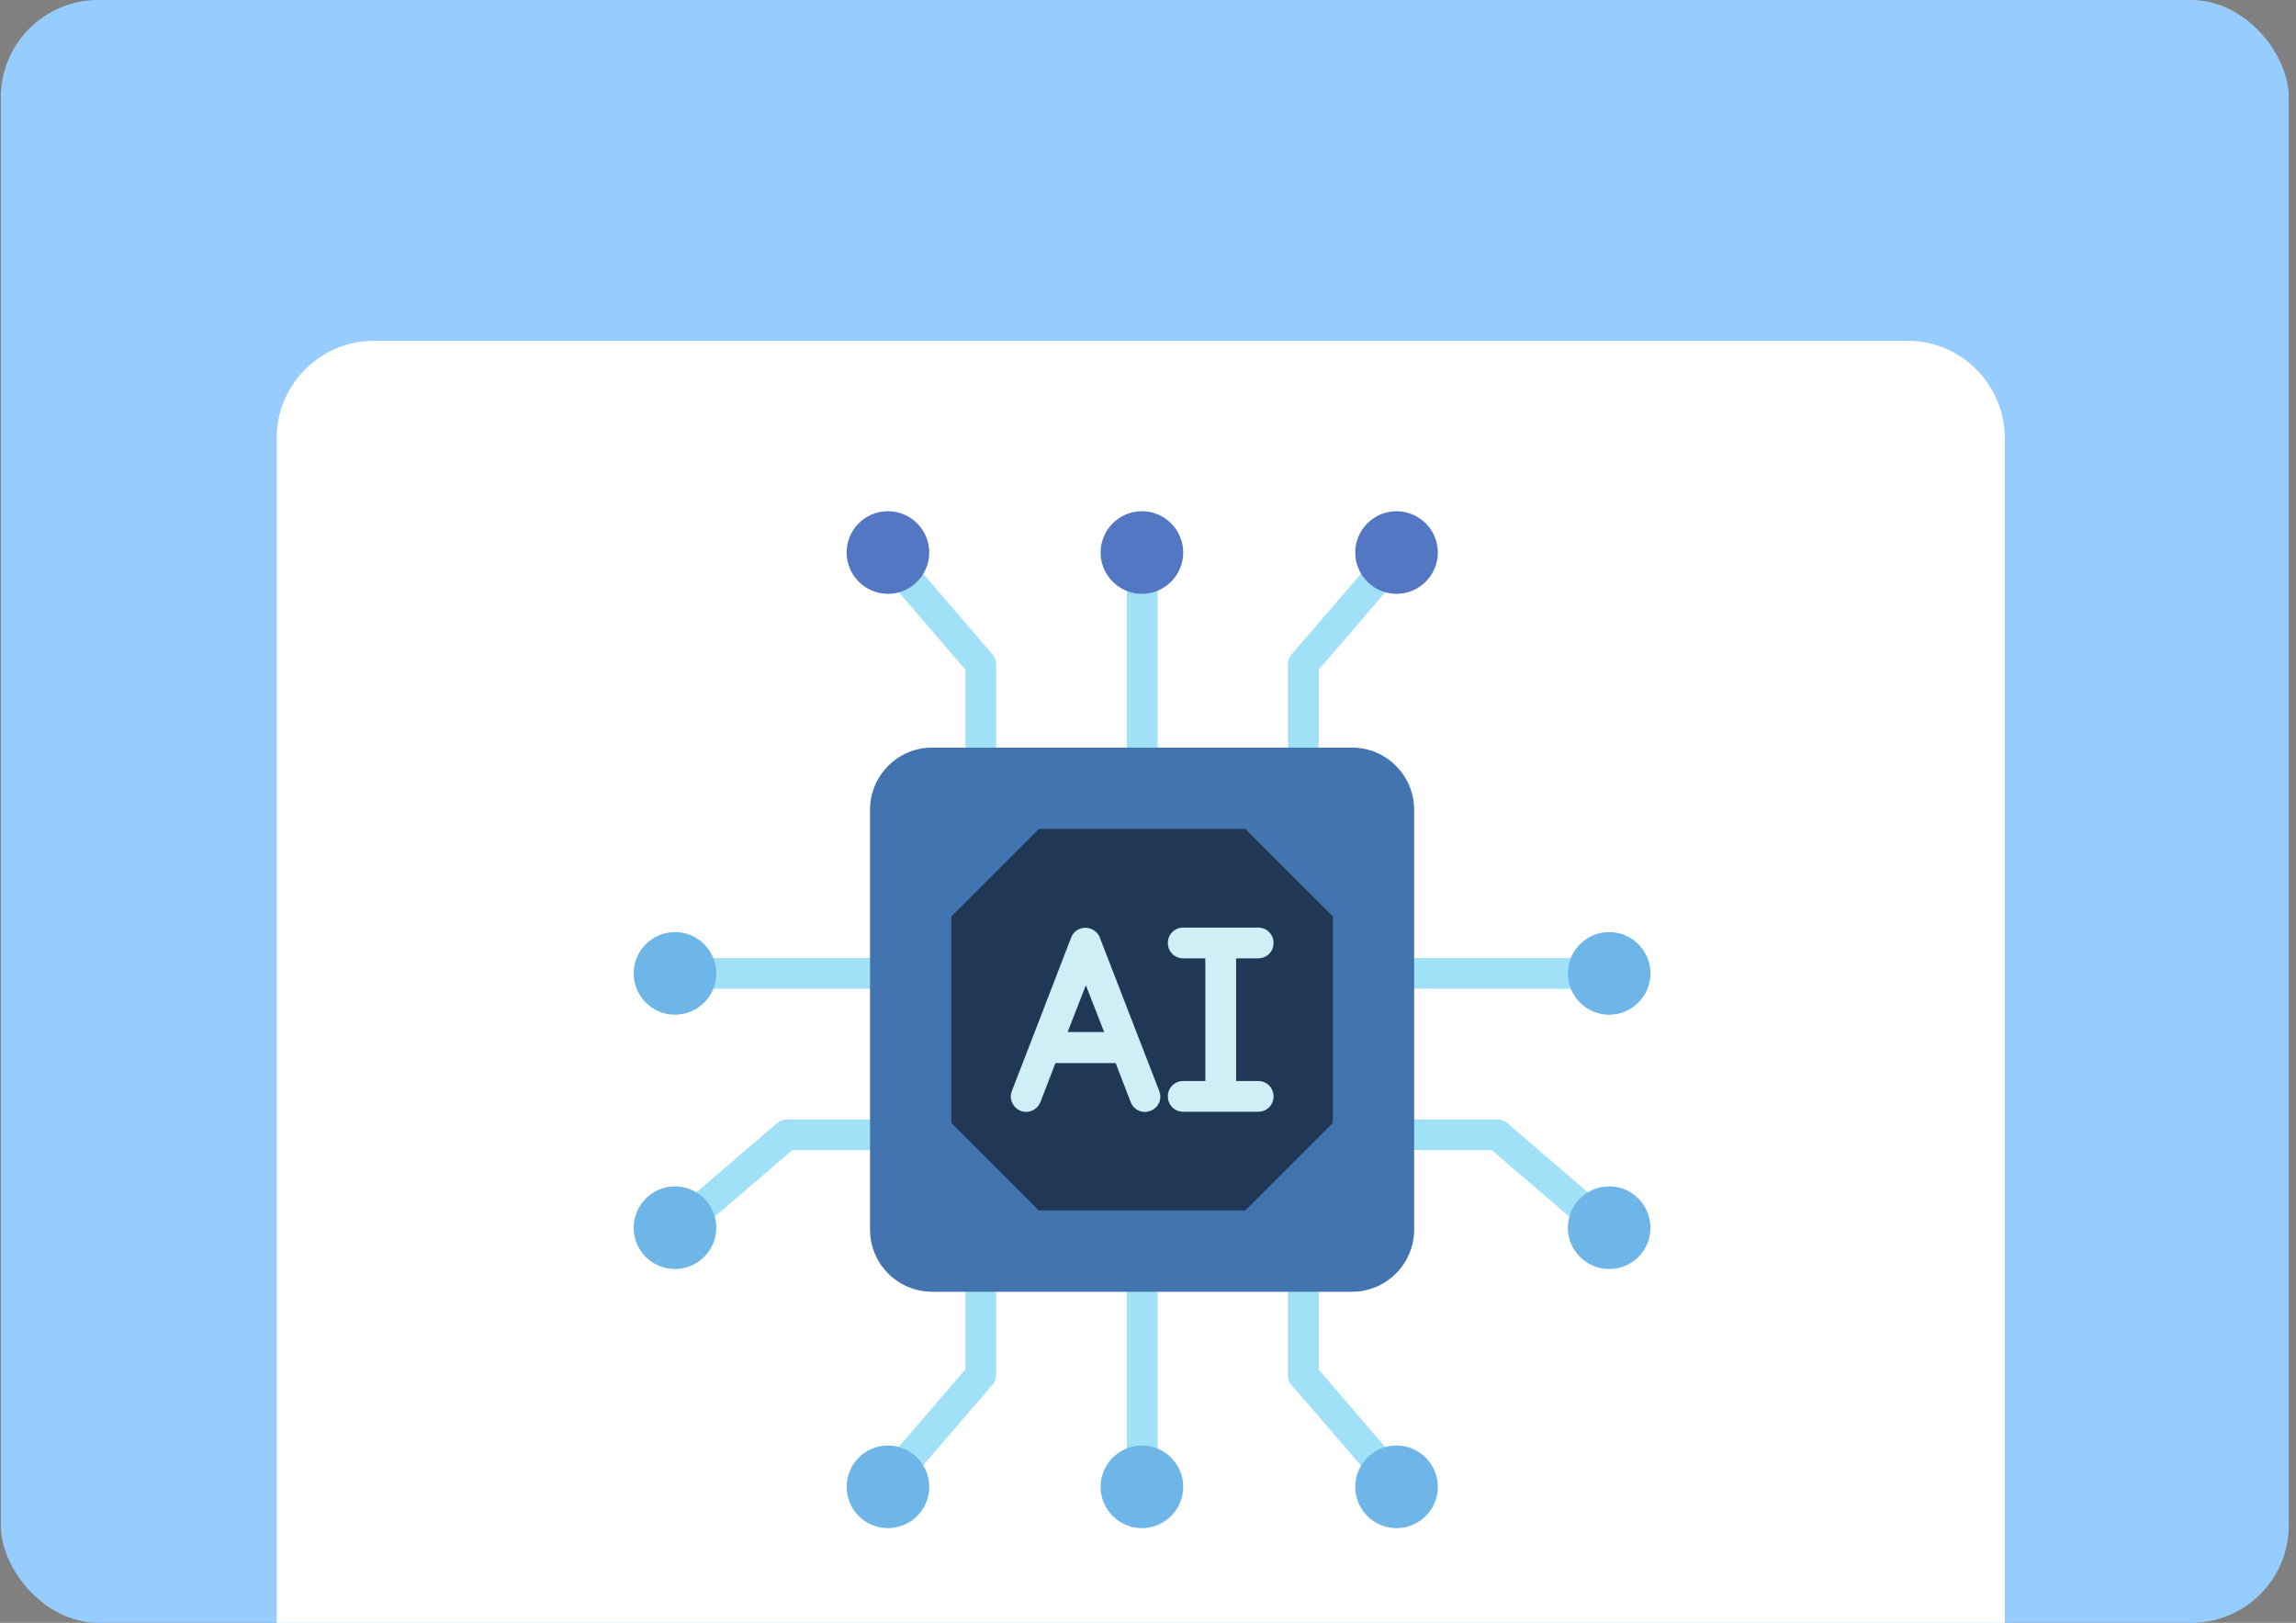 <svg width="283" height="200" viewBox="0 0 283 200" fill="none" xmlns="http://www.w3.org/2000/svg">
<rect x="0" y="0" width="283" height="200" fill="#808080" stroke="none"/>
<rect x="0.105" width="282" height="200" rx="12" fill="#97CCFF"/>
<path d="M34.105 54C34.105 47.373 39.478 42 46.105 42H235.105C241.733 42 247.105 47.373 247.105 54V200H34.105V54Z" fill="white"/>
<path d="M138.894 180.044C138.894 181.11 139.723 181.939 140.789 181.939C141.855 181.939 142.684 181.11 142.684 180.044V159.202C142.684 158.136 141.855 157.307 140.789 157.307C139.723 157.307 138.894 158.136 138.894 159.202V180.044ZM162.539 159.518C162.539 158.452 161.71 157.623 160.644 157.623C159.578 157.623 158.75 158.452 158.75 159.518V169.465C158.75 169.978 158.947 170.452 159.302 170.807L169.289 182.413C169.96 183.202 171.144 183.32 171.934 182.649C172.723 181.978 172.842 180.794 172.171 180.005L162.539 168.794V159.518ZM174.658 137.965C173.592 137.965 172.763 138.794 172.763 139.859C172.763 140.925 173.592 141.754 174.658 141.754H183.895L195.105 151.386C195.895 152.057 197.079 151.939 197.75 151.149C198.421 150.36 198.303 149.175 197.513 148.504L185.908 138.517C185.552 138.162 185.079 137.965 184.566 137.965H174.658ZM195.145 121.859C196.21 121.859 197.039 121.03 197.039 119.965C197.039 118.898 196.21 118.07 195.145 118.07H174.302C173.237 118.07 172.408 118.898 172.408 119.965C172.408 121.03 173.237 121.859 174.302 121.859H195.145ZM106.92 141.754C107.986 141.754 108.815 140.925 108.815 139.859C108.815 138.794 107.986 137.965 106.92 137.965H97.012C96.499 137.965 96.025 138.162 95.67 138.517L84.025 148.504C83.236 149.175 83.117 150.36 83.788 151.149C84.459 151.939 85.644 152.057 86.433 151.386L97.644 141.754H106.92ZM86.394 118.07C85.328 118.07 84.499 118.898 84.499 119.965C84.499 121.03 85.328 121.859 86.394 121.859H107.236C108.302 121.859 109.131 121.03 109.131 119.965C109.131 118.898 108.302 118.07 107.236 118.07H86.394ZM118.999 91.78C118.999 92.846 119.828 93.675 120.894 93.675C121.96 93.675 122.789 92.846 122.789 91.78V81.872C122.789 81.359 122.591 80.885 122.236 80.53L112.249 68.925C111.578 68.135 110.394 68.017 109.604 68.688C108.815 69.359 108.696 70.543 109.367 71.332L118.999 82.543V91.78ZM142.684 71.293C142.684 70.227 141.855 69.398 140.789 69.398C139.723 69.398 138.894 70.227 138.894 71.293V92.135C138.894 93.201 139.723 94.03 140.789 94.03C141.855 94.03 142.684 93.201 142.684 92.135V71.293ZM158.75 91.78C158.75 92.846 159.578 93.675 160.644 93.675C161.71 93.675 162.539 92.846 162.539 91.78V82.543L172.171 71.332C172.842 70.543 172.723 69.359 171.934 68.688C171.144 68.017 169.96 68.135 169.289 68.925L159.302 80.53C158.947 80.885 158.75 81.359 158.75 81.872V91.78ZM122.789 159.518C122.789 158.452 121.96 157.623 120.894 157.623C119.828 157.623 118.999 158.452 118.999 159.518V168.755L109.367 179.965C108.696 180.755 108.815 181.939 109.604 182.61C110.394 183.281 111.578 183.163 112.249 182.373L122.236 170.768C122.591 170.412 122.789 169.939 122.789 169.425V159.518Z" fill="#A1E1F7"/>
<path fill-rule="evenodd" clip-rule="evenodd" d="M177.225 68.096C177.225 70.898 174.935 73.188 172.133 73.188C169.33 73.188 167.041 70.898 167.041 68.096C167.041 65.293 169.33 63.004 172.133 63.004C174.935 63.004 177.225 65.293 177.225 68.096Z" fill="#5477C4"/>
<path fill-rule="evenodd" clip-rule="evenodd" d="M135.658 68.096C135.658 70.898 137.947 73.188 140.75 73.188C143.553 73.188 145.842 70.898 145.842 68.096C145.842 65.293 143.553 63.004 140.75 63.004C137.947 63.004 135.658 65.293 135.658 68.096Z" fill="#5477C4"/>
<path fill-rule="evenodd" clip-rule="evenodd" d="M104.355 68.096C104.355 70.898 106.644 73.188 109.447 73.188C112.25 73.188 114.539 70.898 114.539 68.096C114.539 65.293 112.25 63.004 109.447 63.004C106.605 63.004 104.355 65.293 104.355 68.096Z" fill="#5477C4"/>
<path fill-rule="evenodd" clip-rule="evenodd" d="M177.225 183.241C177.225 180.439 174.935 178.149 172.133 178.149C169.33 178.149 167.041 180.439 167.041 183.241C167.041 186.044 169.33 188.333 172.133 188.333C174.935 188.333 177.225 186.044 177.225 183.241Z" fill="#6DB6E7"/>
<path fill-rule="evenodd" clip-rule="evenodd" d="M135.658 183.241C135.658 180.439 137.947 178.149 140.75 178.149C143.553 178.149 145.842 180.439 145.842 183.241C145.842 186.044 143.553 188.333 140.75 188.333C137.947 188.333 135.658 186.044 135.658 183.241Z" fill="#6DB6E7"/>
<path fill-rule="evenodd" clip-rule="evenodd" d="M104.355 183.241C104.355 180.439 106.644 178.149 109.447 178.149C112.25 178.149 114.539 180.439 114.539 183.241C114.539 186.044 112.25 188.333 109.447 188.333C106.605 188.333 104.355 186.044 104.355 183.241Z" fill="#6DB6E7"/>
<path fill-rule="evenodd" clip-rule="evenodd" d="M198.342 156.398C195.54 156.398 193.25 154.109 193.25 151.307C193.25 148.503 195.54 146.214 198.342 146.214C201.145 146.214 203.434 148.503 203.434 151.307C203.434 154.149 201.145 156.398 198.342 156.398Z" fill="#6DB6E7"/>
<path fill-rule="evenodd" clip-rule="evenodd" d="M198.342 114.873C195.54 114.873 193.25 117.162 193.25 119.965C193.25 122.768 195.54 125.057 198.342 125.057C201.145 125.057 203.434 122.768 203.434 119.965C203.434 117.162 201.145 114.873 198.342 114.873Z" fill="#6DB6E7"/>
<path fill-rule="evenodd" clip-rule="evenodd" d="M83.198 156.398C86 156.398 88.29 154.109 88.29 151.307C88.29 148.503 86 146.214 83.198 146.214C80.395 146.214 78.106 148.503 78.106 151.307C78.106 154.149 80.395 156.398 83.198 156.398Z" fill="#6DB6E7"/>
<path fill-rule="evenodd" clip-rule="evenodd" d="M83.198 114.873C86 114.873 88.29 117.162 88.29 119.965C88.29 122.768 86 125.057 83.198 125.057C80.395 125.057 78.106 122.768 78.106 119.965C78.106 117.162 80.395 114.873 83.198 114.873Z" fill="#6DB6E7"/>
<path fill-rule="evenodd" clip-rule="evenodd" d="M114.896 92.135H166.647C170.87 92.135 174.304 95.569 174.304 99.793V151.543C174.304 155.767 170.87 159.201 166.647 159.201H114.896C110.672 159.201 107.238 155.767 107.238 151.543V99.793C107.238 95.569 110.672 92.135 114.896 92.135Z" fill="#4274B0"/>
<path fill-rule="evenodd" clip-rule="evenodd" d="M128.041 102.162H153.501L164.278 112.938V138.399L153.501 149.176H128.041L117.264 138.399V112.938L128.041 102.162Z" fill="#213756"/>
<path d="M131.592 127.188L133.842 121.425L136.092 127.188H131.592ZM124.724 134.452C124.329 135.439 124.842 136.504 125.79 136.899C126.777 137.294 127.842 136.781 128.237 135.833L130.092 131.018H137.513L139.369 135.833C139.764 136.82 140.829 137.294 141.816 136.899C142.803 136.504 143.277 135.439 142.882 134.452C140.474 128.215 138.027 121.938 135.619 115.702C135.461 115.149 135.066 114.715 134.474 114.478C133.487 114.083 132.382 114.596 132.027 115.543C129.619 121.82 127.171 128.136 124.724 134.452ZM148.566 118.109V133.228H145.843C144.777 133.228 143.948 134.057 143.948 135.123C143.948 136.189 144.777 137.018 145.843 137.018H155.079C156.145 137.018 156.974 136.189 156.974 135.123C156.974 134.057 156.145 133.228 155.079 133.228H152.356V118.109H155.079C156.145 118.109 156.974 117.281 156.974 116.215C156.974 115.149 156.145 114.32 155.079 114.32H145.843C144.777 114.32 143.948 115.149 143.948 116.215C143.948 117.281 144.777 118.109 145.843 118.109H148.566Z" fill="#CFEFF7"/>
</svg>
